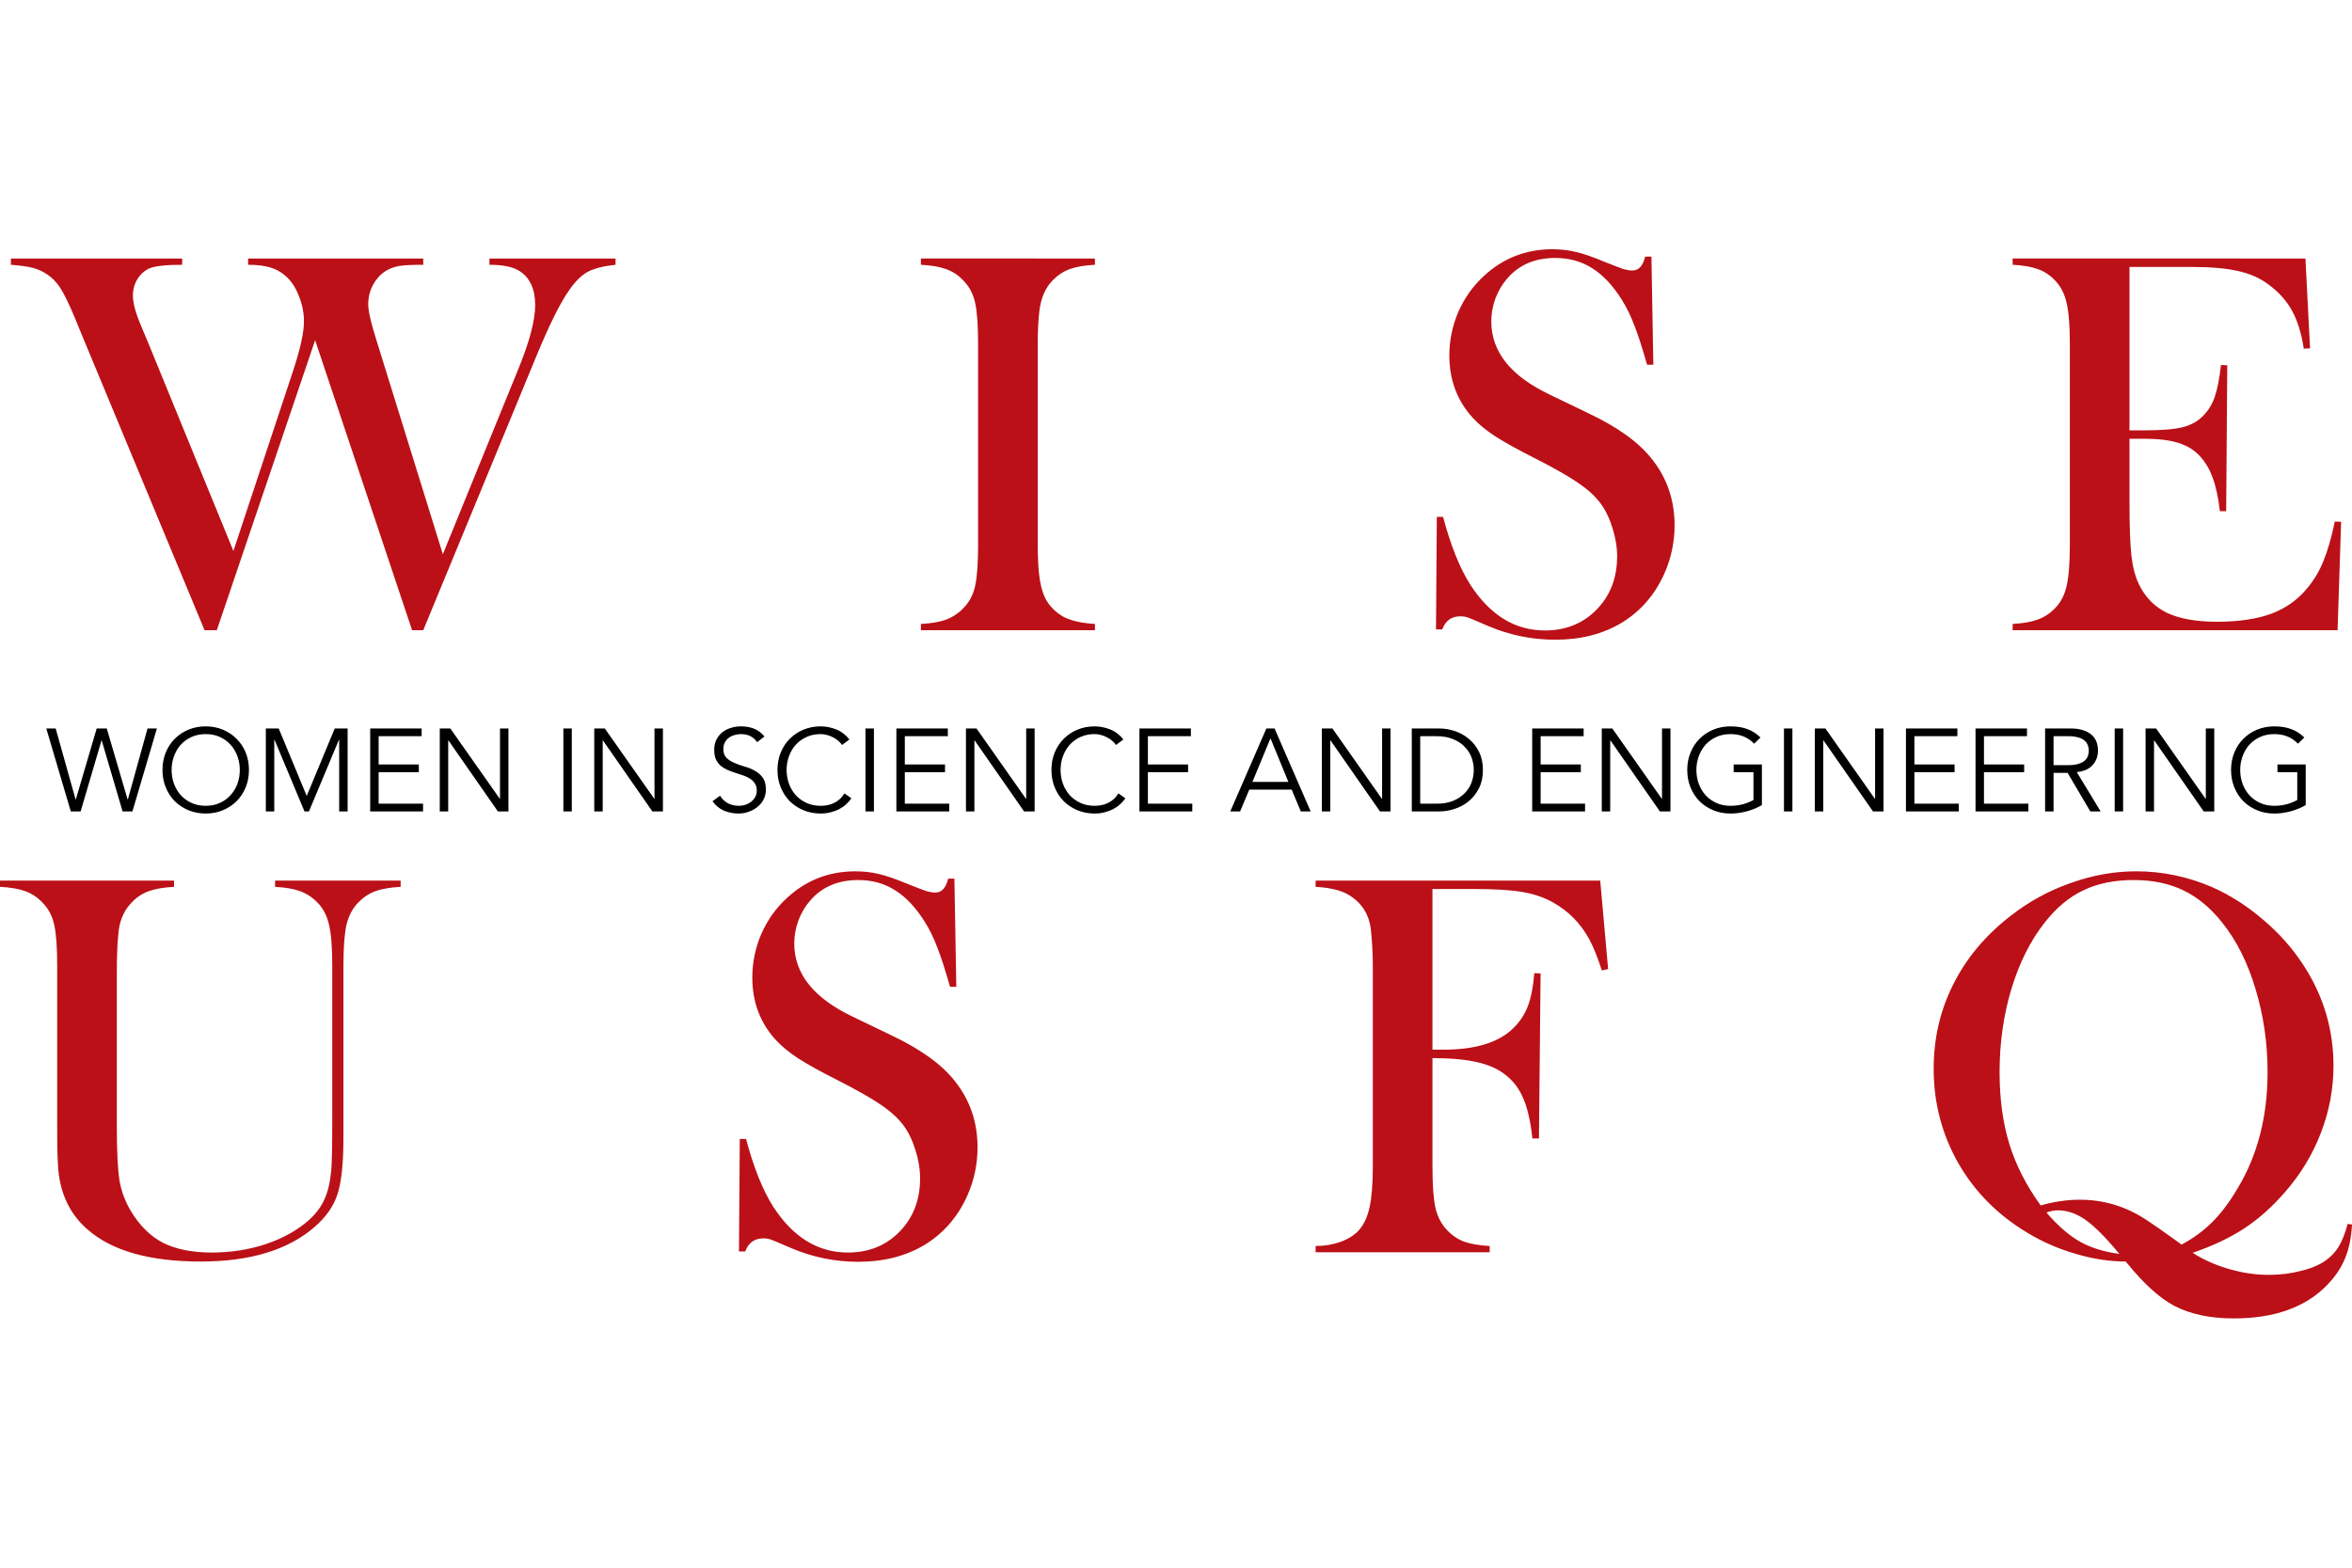 <svg xmlns="http://www.w3.org/2000/svg" viewBox="0 0 1200 800"><g stroke-width="3.78" font-weight="400"><path style="line-height:1.25;-inkscape-font-specification:'Baskerville Old Face, Normal';font-variant-ligatures:normal;font-variant-caps:normal;font-variant-numeric:normal;font-variant-east-asian:normal;text-align:center" d="M5.558 131.921H92.96v3.196q-12.228 0-16.674 1.806-3.752 1.667-6.114 5.419-2.362 3.752-2.362 8.476 0 5.836 4.447 16.119l3.613 8.615 43.215 105.605 30.153-91.015q5.836-17.508 5.836-26.123 0-6.392-2.362-12.367-2.223-6.114-5.975-9.866-3.613-3.613-8.337-5.141-4.585-1.528-11.811-1.528v-3.196h89.347v3.196q-8.198 0-11.95.556-3.613.556-6.809 2.362-4.169 2.501-6.809 7.226-2.501 4.585-2.501 10.005 0 5.002 3.891 17.369l34.183 110.19 38.212-93.794q8.893-21.538 8.893-33.349 0-12.367-8.198-17.508-5.002-3.057-15.146-3.057v-3.196h64.336v3.196q-9.31.973-14.173 3.613-4.724 2.501-9.449 9.31-6.948 9.727-17.369 35.155l-57.11 138.398h-5.697l-49.468-147.986-50.162 147.986h-6.253L42.242 172.079l-4.169-10.144q-4.308-10.283-7.226-14.868t-7.087-7.226q-3.335-2.223-7.226-3.196-3.891-.973-10.977-1.528zM558.639 131.921v3.196q-7.92.417-12.923 2.223-4.863 1.806-8.754 5.836-5.419 5.558-6.67 15.424-.834 7.364-.834 16.952v102.409q0 11.533 1.112 18.203 1.112 6.67 3.613 10.699 3.613 5.558 9.31 8.337 5.697 2.64 15.146 3.196v3.196h-88.791v-3.196q8.059-.417 12.923-2.223 5.002-1.945 8.754-5.836 4.447-4.447 5.975-11.255 1.528-6.809 1.528-21.121V175.553q0-14.312-1.528-21.121-1.528-6.809-5.975-11.255-3.752-4.03-8.754-5.836-5.002-1.806-12.923-2.223v-3.196zM732.654 321.176l.417-57.388h3.196q5.836 21.955 13.895 34.6 15.146 23.344 38.073 23.344 15.98 0 26.401-10.7 10.421-10.699 10.421-27.096 0-7.087-2.362-14.451-2.223-7.365-6.114-12.645-4.03-5.419-11.394-10.422-7.226-5.002-22.233-12.645-13.201-6.67-20.287-11.255-6.948-4.585-11.255-9.31-11.95-13.062-11.95-31.82 0-11.533 4.585-22.233 4.724-10.7 13.062-18.342 14.729-13.617 34.877-13.617 6.531 0 12.089 1.39 5.558 1.25 14.868 5.141 6.948 2.779 9.449 3.613 2.501.695 4.447.695 4.863 0 6.531-7.087h3.196l.973 55.165h-3.196q-3.752-13.201-6.531-20.148-2.64-7.087-6.392-13.062-6.809-10.838-15.007-15.98-8.198-5.28-18.898-5.28-15.563 0-24.595 10.56-3.752 4.308-5.975 10.144-2.084 5.836-2.084 11.672 0 23.205 29.875 37.379l19.593 9.449q22.649 10.699 32.654 23.622 11.394 14.451 11.394 33.627 0 12.784-5.141 24.456-7.226 16.258-21.677 25.151-14.451 8.754-34.044 8.754-17.925 0-34.461-7.087-8.615-3.752-10.283-4.308-1.667-.556-3.752-.556-6.67 0-9.171 6.67zM1176.239 131.921l2.362 45.855-3.196.139q-1.806-11.672-5.975-19.315-4.169-7.643-12.089-13.479-6.531-4.863-15.424-6.809-8.893-2.084-23.622-2.084h-31.82v83.372h8.337q12.645 0 19.037-1.667 6.392-1.667 10.421-5.975 3.891-4.03 5.697-9.449 1.945-5.558 3.196-16.258l3.196.139-.556 74.479h-3.196q-1.251-10.7-3.752-17.23-2.362-6.531-6.67-11.116-4.169-4.447-10.838-6.531t-16.952-2.084h-7.92v31.82q0 19.037.973 27.791.973 8.615 3.752 14.451 4.724 10.005 14.312 14.729 9.727 4.585 25.567 4.585 16.674 0 27.93-4.169 11.255-4.308 18.342-13.201 5.002-5.975 8.059-13.617 3.196-7.643 5.836-20.148l3.196.139-1.806 55.304h-165.772v-3.196q7.92-.417 12.784-2.223 5.002-1.806 8.893-5.836 4.308-4.447 5.836-11.255 1.667-6.948 1.667-21.121v-102.409q0-14.173-1.667-20.982-1.528-6.948-5.836-11.394-3.752-4.03-8.754-5.836-4.863-1.806-12.923-2.223v-3.196zM88.791 449.365v3.196q-7.92.417-12.923 2.223-5.002 1.806-8.754 5.836-4.585 4.724-6.114 11.672-1.389 6.948-1.389 23.9v78.648q0 19.176 1.389 27.791 1.528 8.476 5.975 15.702 6.67 10.977 16.396 15.98 9.866 4.863 24.734 4.863 14.451 0 27.513-4.308 13.201-4.447 21.955-12.228 5.419-4.863 7.92-10.56 2.64-5.697 3.474-14.451.556-5.697.556-26.957v-77.675q0-14.312-1.667-21.121-1.528-6.809-5.836-11.255-3.891-4.03-8.893-5.836-4.863-1.807-12.784-2.223v-3.196h64.058v3.196q-7.92.417-12.923 2.223-4.863 1.806-8.754 5.836-4.308 4.447-5.975 11.394-1.528 6.809-1.528 20.982v87.68q0 19.454-3.057 28.764-2.918 9.171-11.811 16.813-20.287 17.508-57.944 17.508-39.324 0-57.944-16.535-12.089-10.56-14.451-27.791-.834-6.114-.834-22.094v-84.345q0-14.312-1.528-21.121-1.528-6.809-5.975-11.255-3.752-4.03-8.754-5.836Q8.059 452.978 0 452.561v-3.196zM377.026 638.62l.417-57.388h3.196q5.836 21.955 13.895 34.599 15.146 23.344 38.073 23.344 15.98 0 26.401-10.699 10.421-10.7 10.421-27.096 0-7.087-2.362-14.451-2.223-7.364-6.114-12.645-4.03-5.419-11.394-10.421-7.226-5.002-22.233-12.645-13.201-6.67-20.287-11.255-6.948-4.585-11.255-9.31-11.95-13.062-11.95-31.82 0-11.533 4.585-22.233 4.724-10.7 13.062-18.342 14.729-13.617 34.877-13.617 6.531 0 12.089 1.389 5.558 1.251 14.868 5.141 6.948 2.779 9.449 3.613 2.501.695 4.446.695 4.863 0 6.531-7.087h3.196l.973 55.165h-3.196q-3.752-13.201-6.531-20.148-2.64-7.087-6.392-13.062-6.809-10.838-15.007-15.98-8.198-5.28-18.898-5.28-15.563 0-24.595 10.56-3.752 4.308-5.975 10.144-2.084 5.836-2.084 11.672 0 23.205 29.875 37.379l19.593 9.449q22.649 10.699 32.654 23.622 11.394 14.451 11.394 33.627 0 12.784-5.141 24.456-7.226 16.258-21.677 25.151-14.451 8.754-34.044 8.754-17.925 0-34.461-7.087-8.615-3.752-10.283-4.308-1.667-.556-3.752-.556-6.67 0-9.171 6.67zM730.847 539.963v55.443q0 14.173 1.528 20.982 1.528 6.67 5.836 11.255 3.752 4.03 8.754 5.975 5.141 1.806 13.062 2.223v3.196H671.236v-3.196q6.67 0 12.645-2.084 5.975-2.223 9.31-5.836 3.891-4.308 5.558-11.811 1.667-7.503 1.667-20.704v-102.409q0-8.893-.973-18.481-1.389-12.228-11.95-18.203-5.836-3.196-16.258-3.752v-3.196h145.207l4.03 45.16-3.196.695q-3.474-10.56-6.392-15.841-6.531-12.089-18.342-18.759-6.809-3.891-15.702-5.419-8.893-1.528-24.456-1.528h-21.538v81.983h5.558q24.595 0 35.711-10.977 4.863-4.724 7.364-11.116 2.501-6.531 3.335-16.952l3.196.14-.834 84.206h-3.335q-1.528-14.174-5.28-21.817-3.613-7.781-11.116-12.506-5.558-3.474-13.757-5.002-8.059-1.667-20.843-1.667zM1118.712 639.315q8.198 5.28 18.342 8.198 10.283 3.057 20.565 3.057 8.754 0 16.535-2.084 7.92-1.945 12.645-5.419 4.169-3.057 6.531-7.087 2.501-4.169 4.447-11.394l2.223.278q-.556 10.144-3.474 17.091-2.779 7.087-9.032 13.617-16.535 17.23-47.8 17.23-18.203 0-30.57-6.531-11.116-5.975-23.761-21.538l-.834-.973q-12.228 0-25.428-3.891-13.062-3.752-24.595-10.699-22.788-13.617-35.433-35.711-12.506-22.094-12.506-48.078 0-23.205 10.005-43.076 10.005-20.009 29.18-34.877 14.034-10.977 30.709-16.813 16.674-5.975 33.488-5.975 19.732 0 38.351 7.92 14.173 6.253 26.401 16.813 12.367 10.421 20.843 23.622 15.007 23.344 15.007 50.857 0 17.647-6.392 34.183-6.253 16.396-18.203 30.153-9.866 11.394-20.843 18.62-10.977 7.226-26.401 12.506zm-77.536-24.178q10.144-2.918 20.148-2.918 12.367 0 23.761 4.863 4.864 2.084 10.005 5.419 5.141 3.335 16.674 11.672l1.251.973q9.032-4.863 15.563-11.394 6.67-6.531 12.923-17.091 15.424-25.428 15.424-59.472 0-22.233-6.114-42.381-5.975-20.148-16.952-33.905-8.893-11.255-19.87-16.535-10.838-5.28-25.429-5.28-14.729 0-25.706 5.28-10.838 5.141-19.731 16.535-10.838 13.756-16.952 33.905-5.975 20.009-5.975 42.242 0 20.565 5.002 36.823 5.002 16.119 15.98 31.265zm40.158 24.734l-.973-1.112q-9.727-11.672-16.535-16.397-6.809-4.724-13.895-4.724-2.64 0-5.836 1.112 8.754 10.144 17.091 14.868 8.476 4.724 20.148 6.253z" font-size="12.426" font-family="Baskerville Old Face" letter-spacing="6.713" text-anchor="middle" fill="#bb1017"/><path style="line-height:1.25;-inkscape-font-specification:'Avenir, Normal';font-variant-ligatures:normal;font-variant-caps:normal;font-variant-numeric:normal;font-variant-east-asian:normal" d="M38.569 407.975h.119l10.642-36.232h5.142l10.642 36.232h.119l10.044-36.232h4.783l-12.496 42.33h-5.022L51.901 377.842h-.119l-10.642 36.232h-5.022l-12.496-42.33h4.783zM122.354 392.908q0-3.647-1.196-6.935-1.196-3.348-3.468-5.859-2.212-2.511-5.441-4.006-3.228-1.495-7.294-1.495-4.066 0-7.294 1.495-3.229 1.495-5.5 4.006-2.212 2.511-3.408 5.859-1.196 3.288-1.196 6.935 0 3.647 1.196 6.995 1.196 3.288 3.408 5.799 2.272 2.511 5.5 4.006 3.228 1.495 7.294 1.495t7.294-1.495q3.229-1.495 5.441-4.006 2.272-2.511 3.468-5.799 1.196-3.348 1.196-6.995zm4.663 0q0 4.843-1.674 8.908-1.674 4.066-4.663 7.055-2.93 2.93-6.995 4.604-4.006 1.674-8.729 1.674-4.723 0-8.789-1.674-4.006-1.674-6.995-4.604-2.93-2.989-4.604-7.055-1.674-4.066-1.674-8.908T84.568 384q1.674-4.066 4.604-6.995 2.989-2.989 6.995-4.663 4.066-1.674 8.789-1.674 4.723 0 8.729 1.674 4.066 1.674 6.995 4.663 2.989 2.93 4.663 6.995 1.674 4.066 1.674 8.908zM156.492 406.181l14.289-34.438h6.577v42.33h-4.305V377.483h-.119l-15.306 36.59h-2.272l-15.306-36.59h-.119v36.59h-4.305v-42.33h6.577zM193.179 410.127h22.66v3.946h-26.964v-42.33h26.247v3.946h-21.942v14.409h20.507v3.946h-20.507zM254.985 407.616h.119v-35.873h4.305v42.33h-5.381l-25.23-36.232h-.119v36.232h-4.305v-42.33h5.381zM291.736 414.073h-4.305v-42.33h4.305zM333.807 407.616h.119v-35.873h4.305v42.33h-5.381l-25.23-36.232h-.119v36.232h-4.305v-42.33h5.381zM386.282 378.739q-2.81-4.125-8.191-4.125-1.674 0-3.288.478-1.614.418-2.93 1.375-1.256.897-2.033 2.392-.777 1.435-.777 3.408 0 2.87 1.614 4.484 1.614 1.555 4.006 2.571 2.392 1.016 5.202 1.853 2.87.777 5.261 2.152 2.392 1.315 4.006 3.527 1.614 2.212 1.614 6.039 0 2.87-1.255 5.202-1.196 2.272-3.229 3.826-1.973 1.554-4.484 2.392-2.451.837-4.963.837-3.886 0-7.414-1.435-3.468-1.495-5.919-4.843l3.886-2.81q1.375 2.332 3.826 3.767 2.451 1.375 5.8 1.375 1.614 0 3.228-.478 1.614-.538 2.87-1.495 1.315-1.016 2.152-2.451.837-1.435.837-3.288 0-2.212-.957-3.647-.897-1.495-2.451-2.451-1.495-1.016-3.468-1.674-1.913-.658-4.006-1.315-2.033-.658-4.006-1.495-1.913-.837-3.468-2.092-1.495-1.315-2.451-3.229-.897-1.973-.897-4.903 0-3.049 1.136-5.321 1.196-2.272 3.109-3.767 1.973-1.495 4.424-2.212 2.451-.718 5.022-.718 3.587 0 6.517 1.136 2.93 1.136 5.441 4.006zM434.39 407.377q-1.076 1.614-2.69 3.049-1.554 1.435-3.587 2.511-2.033 1.016-4.424 1.614-2.332.598-4.962.598-4.723 0-8.789-1.674-4.006-1.674-6.995-4.604-2.93-2.989-4.604-7.055-1.674-4.066-1.674-8.908 0-4.843 1.674-8.908 1.674-4.066 4.604-6.995 2.989-2.989 6.995-4.663 4.066-1.674 8.789-1.674 3.946 0 7.892 1.554 3.946 1.555 6.756 5.142l-3.767 2.81q-.658-1.016-1.794-2.033-1.136-1.016-2.631-1.794-1.435-.777-3.109-1.255-1.674-.478-3.348-.478-4.066 0-7.294 1.495-3.228 1.495-5.5 4.006-2.212 2.511-3.408 5.859-1.196 3.288-1.196 6.935 0 3.647 1.196 6.995 1.196 3.288 3.408 5.799 2.272 2.511 5.5 4.006 3.229 1.495 7.294 1.495 1.674 0 3.288-.299 1.674-.299 3.229-1.016 1.614-.718 2.989-1.913 1.435-1.256 2.631-3.109zM445.877 414.073h-4.305v-42.33h4.305zM461.642 410.127h22.66v3.946h-26.964v-42.33h26.247v3.946h-21.942v14.409h20.507v3.946h-20.507zM523.447 407.616h.12v-35.873h4.305v42.33h-5.381l-25.23-36.232h-.119v36.232h-4.305v-42.33h5.381zM574.168 407.377q-1.076 1.614-2.691 3.049-1.554 1.435-3.587 2.511-2.033 1.016-4.424 1.614-2.332.598-4.962.598-4.723 0-8.789-1.674-4.006-1.674-6.995-4.604-2.93-2.989-4.604-7.055-1.674-4.066-1.674-8.908 0-4.843 1.674-8.908t4.604-6.995q2.989-2.989 6.995-4.663 4.066-1.674 8.789-1.674 3.946 0 7.892 1.554 3.946 1.555 6.756 5.142l-3.767 2.81q-.658-1.016-1.794-2.033-1.136-1.016-2.631-1.794-1.435-.777-3.109-1.255-1.674-.478-3.348-.478-4.066 0-7.294 1.495-3.229 1.495-5.5 4.006-2.212 2.511-3.408 5.859-1.196 3.288-1.196 6.935 0 3.647 1.196 6.995 1.196 3.288 3.408 5.799 2.272 2.511 5.5 4.006 3.228 1.495 7.294 1.495 1.674 0 3.288-.299 1.674-.299 3.228-1.016 1.614-.718 2.989-1.913 1.435-1.256 2.631-3.109zM585.655 410.127h22.66v3.946h-26.964v-42.33h26.247v3.946H585.655v14.409h20.507v3.946H585.655zM638.991 399.007h18.355l-9.148-22.241zm-6.278 15.067h-5.022l18.415-42.33h4.185l18.415 42.33h-5.022l-4.663-11.121h-21.643zM705.03 407.616h.119v-35.873h4.305v42.33h-5.381l-25.231-36.232h-.119v36.232h-4.305v-42.33h5.381zM724.601 410.127h8.37q4.843 0 8.37-1.435 3.587-1.495 5.919-3.886 2.392-2.451 3.527-5.5 1.136-3.109 1.136-6.397 0-3.288-1.136-6.338-1.136-3.109-3.527-5.501-2.332-2.451-5.919-3.886-3.527-1.495-8.37-1.495h-8.37zm-4.305-38.384h14.05q3.946 0 7.892 1.315 4.006 1.315 7.175 4.006 3.229 2.631 5.202 6.636 1.973 3.946 1.973 9.207 0 5.321-1.973 9.267-1.973 3.946-5.202 6.636-3.169 2.631-7.175 3.946-3.946 1.315-7.892 1.315h-14.05zM786.038 410.127h22.66v3.946h-26.964v-42.33h26.247v3.946h-21.942v14.409h20.507v3.946h-20.507zM847.844 407.616h.119v-35.873h4.305v42.33h-5.381l-25.23-36.232h-.119v36.232h-4.305v-42.33h5.381zM894.978 379.516q-2.152-2.272-5.142-3.587-2.99-1.315-6.936-1.315-4.066 0-7.294 1.495-3.229 1.495-5.5 4.006-2.212 2.511-3.408 5.859-1.196 3.288-1.196 6.935 0 3.647 1.196 6.995 1.196 3.288 3.408 5.799 2.272 2.511 5.5 4.006 3.228 1.495 7.294 1.495 3.288 0 6.278-.777 3.049-.837 5.441-2.212v-14.17h-10.104v-3.946h14.409v20.747q-3.587 2.092-7.892 3.228-4.245 1.076-8.131 1.076-4.723 0-8.789-1.674-4.006-1.674-6.995-4.604-2.93-2.989-4.604-7.055-1.674-4.066-1.674-8.908 0-4.843 1.674-8.908 1.674-4.066 4.604-6.995 2.989-2.99 6.995-4.663 4.066-1.674 8.789-1.674 5.082 0 8.729 1.435 3.707 1.375 6.577 4.245zM914.489 414.073h-4.305v-42.33h4.305zM956.56 407.616h.119v-35.873h4.305v42.33h-5.381l-25.23-36.232h-.119v36.232h-4.305v-42.33h5.381zM976.729 410.127h22.66v3.946h-26.964v-42.33h26.247v3.946h-21.942v14.409h20.507v3.946h-20.507zM1012.229 410.127h22.66v3.946h-26.964v-42.33h26.247v3.946h-21.942v14.409h20.507v3.946h-20.507zM1047.728 390.457h7.653q2.87 0 4.843-.598 2.033-.598 3.229-1.554 1.196-1.016 1.734-2.332.538-1.375.538-2.93 0-1.495-.538-2.81-.538-1.375-1.734-2.392-1.196-1.016-3.229-1.555-1.973-.598-4.843-.598h-7.653zm0 23.616h-4.305v-42.33h13.034q6.457 0 10.164 2.81 3.767 2.81 3.767 8.49 0 4.424-2.81 7.473-2.75 2.989-8.012 3.468l12.197 20.089h-5.261l-11.599-19.67h-7.174zM1083.227 414.073h-4.305v-42.33h4.305zM1125.298 407.616h.119v-35.873h4.305v42.33h-5.381l-25.23-36.232h-.119v36.232h-4.305v-42.33h5.381zM1172.432 379.516q-2.152-2.272-5.142-3.587-2.989-1.315-6.935-1.315-4.066 0-7.294 1.495-3.228 1.495-5.5 4.006-2.212 2.511-3.408 5.859-1.196 3.288-1.196 6.935 0 3.647 1.196 6.995 1.196 3.288 3.408 5.799 2.272 2.511 5.5 4.006 3.229 1.495 7.294 1.495 3.288 0 6.278-.777 3.049-.837 5.441-2.212v-14.17h-10.104v-3.946h14.409v20.747q-3.587 2.092-7.892 3.228-4.245 1.076-8.131 1.076-4.723 0-8.789-1.674-4.006-1.674-6.995-4.604-2.93-2.989-4.604-7.055t-1.674-8.908q0-4.843 1.674-8.908 1.674-4.066 4.604-6.995 2.989-2.99 6.995-4.663 4.066-1.674 8.789-1.674 5.082 0 8.729 1.435 3.707 1.375 6.577 4.245z" font-size="2.611" font-family="Avenir"/></g></svg>